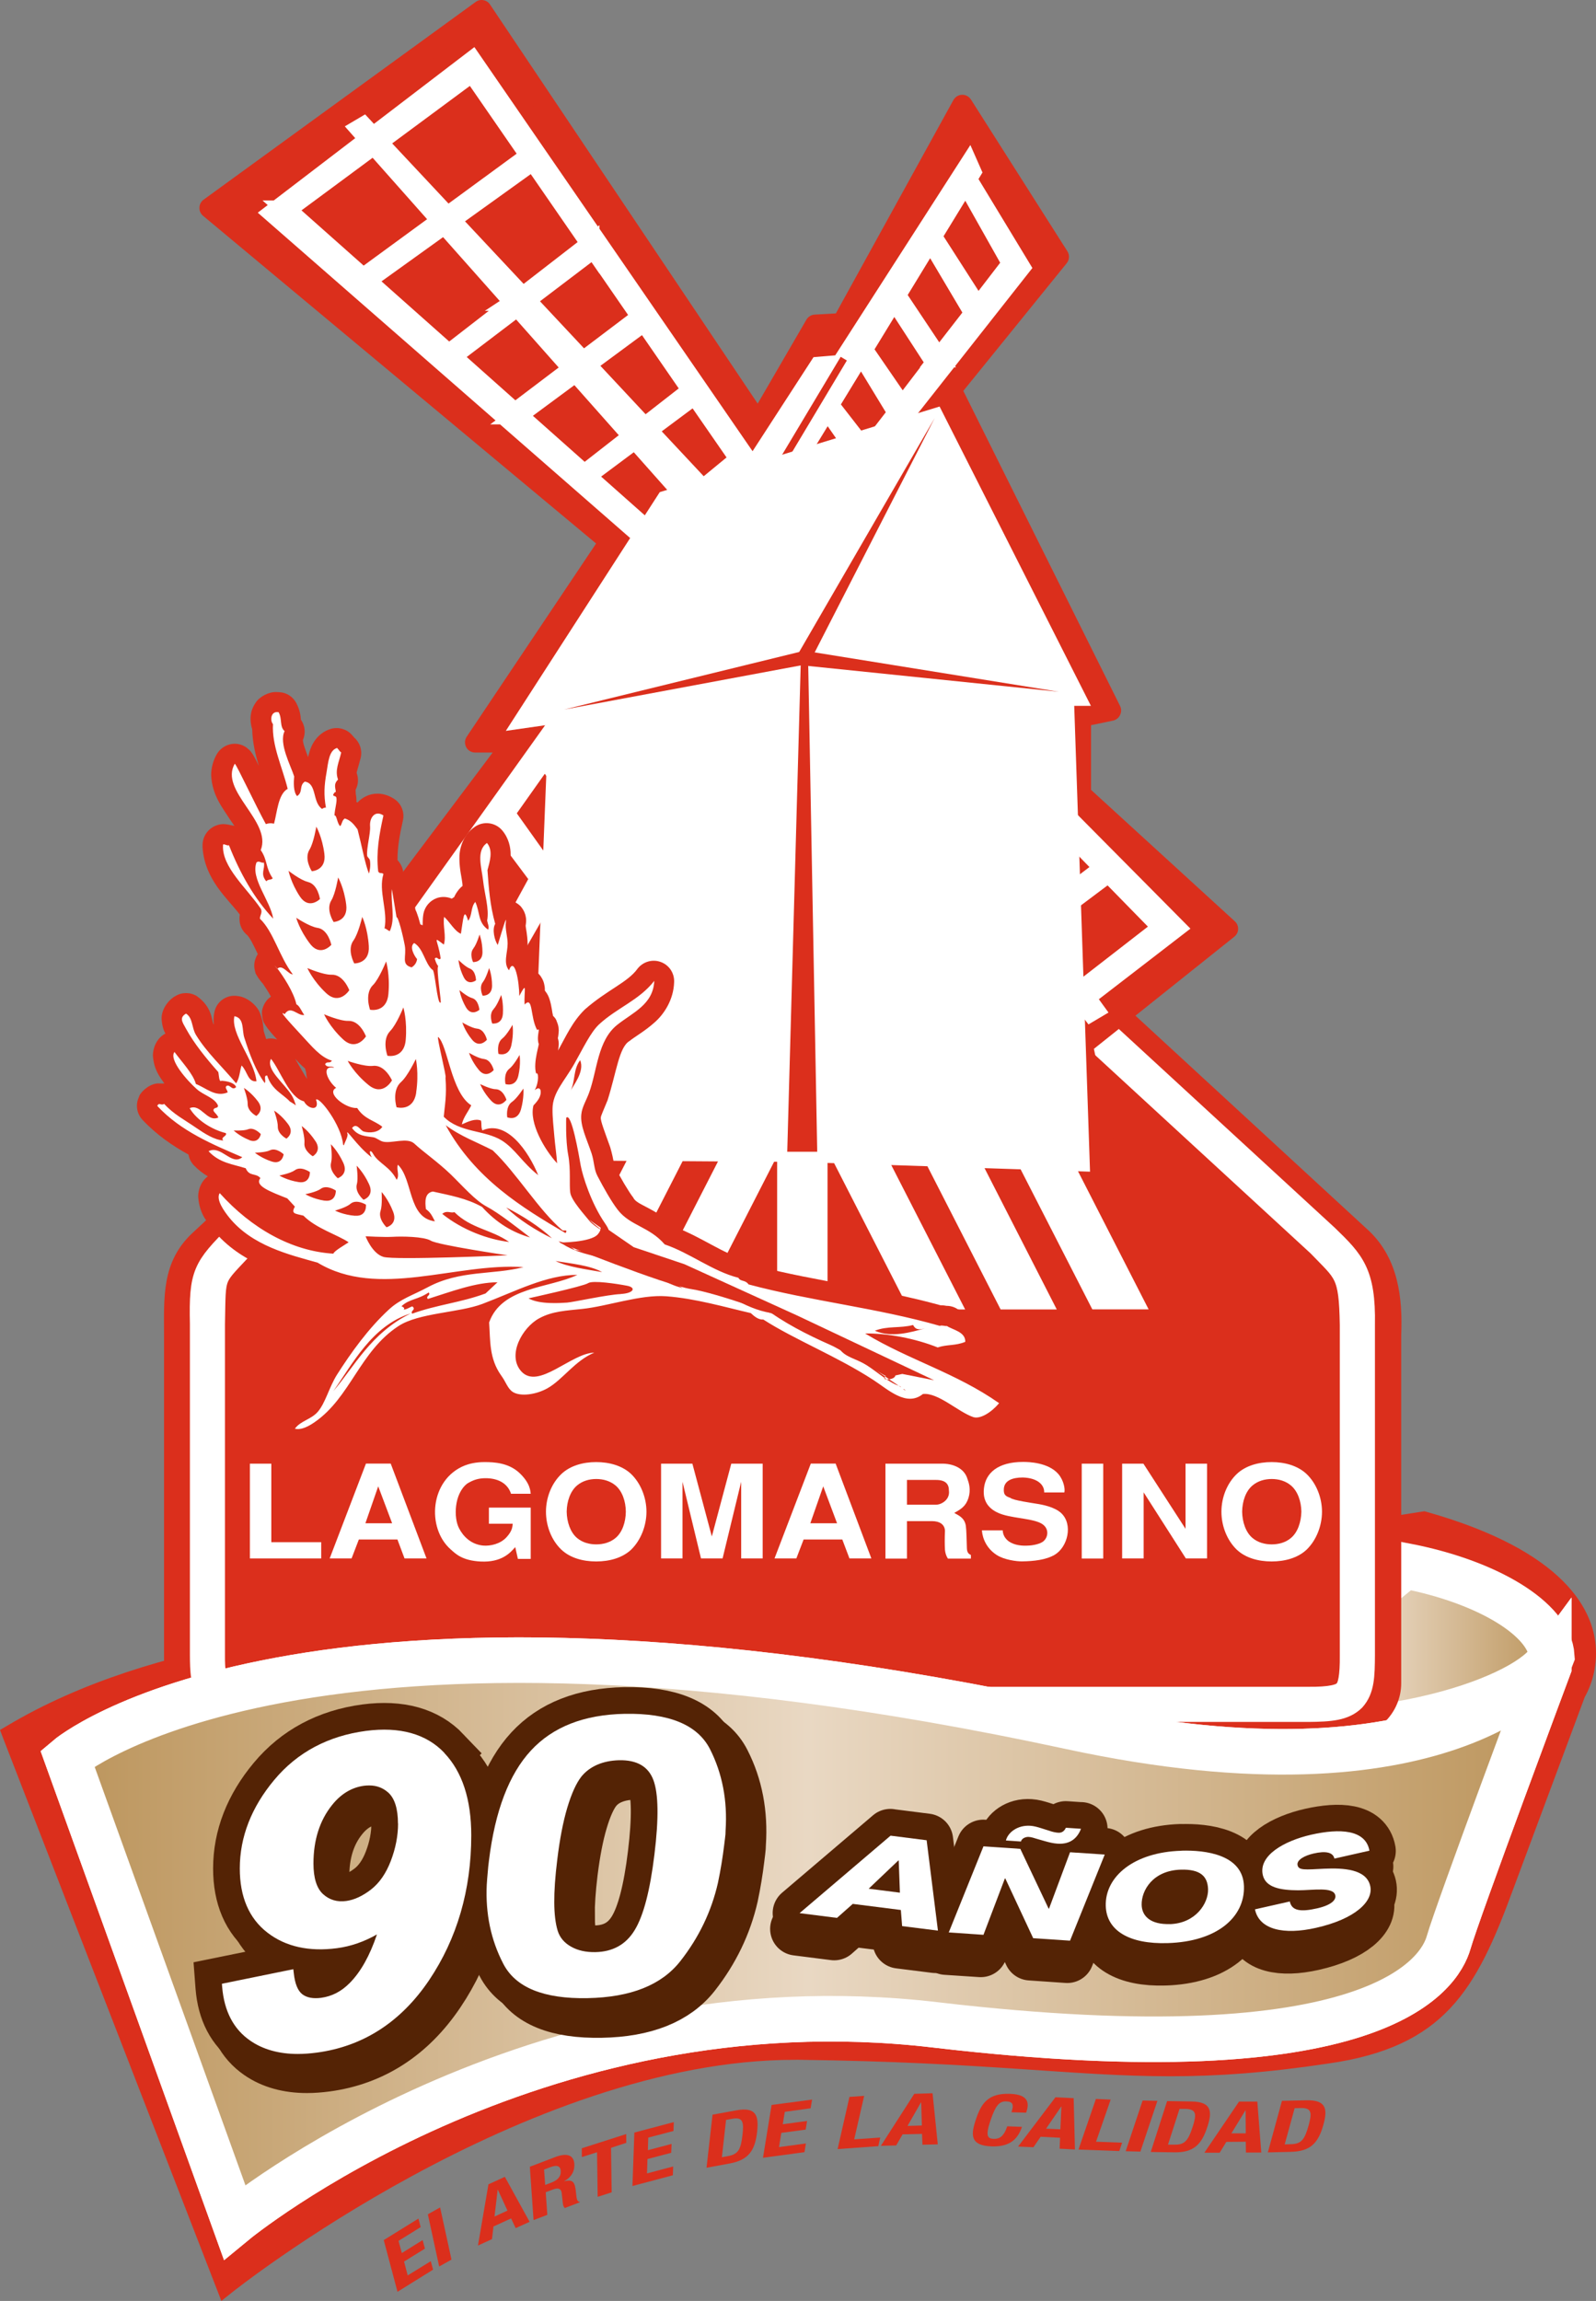 <svg width="102" height="147" viewBox="0 0 102 147" fill="none" xmlns="http://www.w3.org/2000/svg">
<rect x="0" y="0" width="102" height="147" fill="#808080" stroke="none"/>
<g clip-path="url(#clip0_204_83)">
<path d="M24.525 143.111L25.404 146.414L27.678 145L27.531 144.459L26.056 145.368L25.823 144.484L27.157 143.656L27.011 143.111L25.682 143.939L25.47 143.161L26.884 142.282L26.743 141.737L24.525 143.111Z" fill="#DB2F1C"/>
<path d="M27.344 141.464L28.127 141.024L28.855 144.358L28.067 144.798L27.344 141.464Z" fill="#DB2F1C"/>
<path d="M31.204 139.554L32.265 139.07L33.847 141.944L32.957 142.348L32.664 141.727L31.538 142.242L31.442 143.05L30.547 143.459L31.214 139.565L31.204 139.554ZM31.598 141.61L32.432 141.226L31.816 139.893H31.805L31.603 141.61H31.598Z" fill="#DB2F1C"/>
<path d="M33.857 138.428L35.484 137.807C36.206 137.534 36.661 137.655 36.706 138.241C36.737 138.696 36.53 139.09 36.04 139.358C36.646 139.201 36.752 139.418 36.818 140.135C36.848 140.489 36.888 140.666 37.055 140.671V140.696L36.105 141.06C36.009 140.999 35.984 140.878 35.969 140.747L35.898 140.105C35.868 139.842 35.701 139.741 35.342 139.878L34.877 140.055L34.979 141.499L34.099 141.833L33.862 138.423L33.857 138.428ZM34.847 139.585L35.216 139.448C35.635 139.287 35.863 139.054 35.837 138.686C35.812 138.373 35.59 138.297 35.191 138.448L34.771 138.605L34.842 139.59L34.847 139.585Z" fill="#DB2F1C"/>
<path d="M40.021 136.337L40.026 136.898L39.051 137.216L39.092 140.06L38.197 140.348L38.157 137.499L37.187 137.807L37.182 137.246L40.021 136.337Z" fill="#DB2F1C"/>
<path d="M43.062 135.574L43.042 136.14L41.43 136.564L41.405 137.367L42.921 136.968L42.896 137.534L41.38 137.933L41.35 138.852L43.022 138.408L43.002 138.969L40.42 139.656L40.541 136.241L43.062 135.574Z" fill="#DB2F1C"/>
<path d="M45.538 135.099L47.059 134.822C48.347 134.584 48.499 135.19 48.388 136.19C48.252 137.393 47.842 137.999 46.614 138.221L45.154 138.489L45.538 135.099ZM46.135 137.817L46.544 137.741C47.185 137.625 47.352 137.302 47.453 136.382C47.539 135.61 47.504 135.231 46.801 135.362L46.402 135.433L46.135 137.817Z" fill="#DB2F1C"/>
<path d="M51.899 134.135L51.808 134.69L50.156 134.918L50.025 135.711L51.581 135.498L51.49 136.054L49.934 136.261L49.787 137.17L51.505 136.938L51.414 137.494L48.762 137.852L49.312 134.478L51.899 134.135Z" fill="#DB2F1C"/>
<path d="M53.531 137.297L54.289 133.963L55.229 133.897L54.592 136.675L56.255 136.559L56.133 137.11L53.531 137.297Z" fill="#DB2F1C"/>
<path d="M58.437 133.766L59.599 133.73L59.933 136.994L58.953 137.019L58.927 136.327L57.684 136.357L57.275 137.064L56.295 137.09L58.432 133.766H58.437ZM58.003 135.817L58.917 135.791L58.872 134.321H58.856L58.003 135.812V135.817Z" fill="#DB2F1C"/>
<path d="M65.582 134.968C65.743 134.498 65.875 133.806 64.536 133.766C63.121 133.72 62.707 134.407 62.373 135.392C62.04 136.377 61.979 137.079 63.389 137.125C64.627 137.165 65.076 136.569 65.314 135.877L64.374 135.842C64.137 136.539 63.844 136.65 63.51 136.645C63.101 136.63 62.97 136.448 63.303 135.468C63.611 134.559 63.839 134.231 64.308 134.251C64.738 134.261 64.804 134.468 64.642 134.943L65.582 134.973V134.968Z" fill="#DB2F1C"/>
<path d="M67.456 133.988L68.618 134.044L68.699 137.322L67.719 137.271L67.749 136.574L66.506 136.509L66.047 137.18L65.066 137.135L67.456 133.983V133.988ZM66.86 135.993L67.769 136.034L67.835 134.574H67.825L66.855 135.993H66.86Z" fill="#DB2F1C"/>
<path d="M68.926 137.327L70.038 134.094L70.983 134.135L70.048 136.827L71.715 136.887L71.533 137.423L68.926 137.327Z" fill="#DB2F1C"/>
<path d="M71.943 137.433L73.024 134.195L73.969 134.215L72.883 137.458L71.943 137.433Z" fill="#DB2F1C"/>
<path d="M74.595 134.231L76.136 134.256C77.445 134.271 77.48 134.902 77.167 135.862C76.798 137.014 76.278 137.529 75.03 137.504L73.544 137.483L74.59 134.231H74.595ZM74.646 137.014H75.065C75.717 137.029 75.944 136.746 76.227 135.862C76.46 135.125 76.5 134.746 75.778 134.731H75.383L74.646 137.014Z" fill="#DB2F1C"/>
<path d="M79.188 134.261H80.355L80.608 137.519H79.627L79.617 136.827L78.374 136.837L77.95 137.529H76.97L79.188 134.261ZM78.698 136.291H79.617L79.607 134.822H79.597L78.698 136.291Z" fill="#DB2F1C"/>
<path d="M81.936 134.215L83.477 134.18C84.786 134.145 84.847 134.771 84.579 135.736C84.255 136.908 83.76 137.438 82.512 137.473L81.027 137.509L81.931 134.21L81.936 134.215ZM82.103 136.999L82.522 136.983C83.174 136.968 83.386 136.675 83.634 135.781C83.841 135.034 83.861 134.655 83.139 134.675L82.74 134.685L82.103 137.004V136.999Z" fill="#DB2F1C"/>
<path d="M0.814 110.803L14.445 145.934C14.445 145.934 33.524 130.725 51.177 130.942C68.835 131.165 72.574 133.038 84.796 131.185C91.991 130.094 93.653 126.937 96.079 120.506L100.692 108.136C100.692 108.136 105.113 101.261 90.981 97.215L42.921 104.737C42.921 104.737 16.466 101.463 0.809 110.803" fill="#DB2F1C"/>
<path d="M0.197 111.041L0 110.52L0.475 110.242C9.878 104.641 22.893 103.529 32.053 103.524C37.949 103.524 42.239 103.999 42.916 104.075L91.026 96.549L91.162 96.584C99.964 99.064 102.015 102.888 102 105.626C102 107.096 101.444 108.136 101.283 108.414L96.69 120.739C94.335 127.159 92.299 130.776 84.892 131.831C80.896 132.432 77.783 132.645 74.802 132.645C68.598 132.645 63.06 131.745 51.147 131.594C51.04 131.589 50.929 131.589 50.798 131.594C42.209 131.589 33.195 135.291 26.349 139.009C19.503 142.727 14.854 146.434 14.849 146.439L14.147 146.995L0.197 111.041ZM14.733 144.889C18.3 142.201 34.908 130.316 50.798 130.291C50.919 130.291 51.056 130.291 51.182 130.291C63.141 130.437 68.749 131.341 74.807 131.341C77.728 131.341 80.754 131.134 84.695 130.543C91.673 129.422 92.971 126.725 95.472 120.284L100.105 107.843L100.146 107.783C100.146 107.783 100.267 107.596 100.408 107.212C100.555 106.828 100.696 106.277 100.696 105.631C100.681 103.635 99.398 100.367 90.94 97.887L42.931 105.393H42.84C42.84 105.393 38.394 104.828 32.053 104.828C23.166 104.828 10.595 105.934 1.622 111.086L14.738 144.889H14.733Z" fill="#DB2F1C"/>
<path d="M76.939 110.505L89.788 100.034C95.078 101.044 99.029 103.449 99.175 105.807C98.372 108 89.601 111.798 76.939 110.505Z" fill="url(#paint0_linear_204_83)" stroke="white" stroke-width="2.91"/>
<path d="M52.233 46.158C50.884 44.794 48.61 44.819 47.286 46.208L12.303 78.768C10.307 80.627 10.484 82.925 10.484 85.32V107.53C10.484 109.439 12.055 111.01 13.97 111.01H86.064C87.979 111.01 89.551 109.439 89.551 107.53V85.294C89.647 82.941 89.374 80.46 87.53 78.672L52.233 46.158Z" fill="#DB2F1C"/>
<path d="M86.069 110.01H13.975C12.601 110.01 11.484 108.894 11.484 107.525V84.759C11.469 82.602 11.459 80.905 12.98 79.486L47.968 46.926C48.459 46.416 49.11 46.143 49.787 46.143C50.464 46.143 51.071 46.4 51.525 46.855L86.847 79.4C88.131 80.642 88.666 82.451 88.555 85.249V107.525C88.555 108.894 87.439 110.01 86.064 110.01H86.069Z" fill="#DB2F1C"/>
<path d="M51.94 49.269C50.389 47.709 49.302 47.471 47.544 49.31L15.43 79.162C13.283 81.415 13.258 81.269 13.258 84.587V105.742C13.258 107.737 13.465 108.889 16.401 108.889H83.604C86.454 108.889 86.752 108.414 86.752 105.742V84.638C86.752 81.289 86.211 80.951 84.534 79.253L51.94 49.269Z" fill="#DB2F1C"/>
<path d="M16.4 109.399C14.88 109.399 13.899 109.106 13.323 108.373C12.768 107.641 12.752 106.742 12.747 105.737V84.582C12.677 81.324 12.929 80.945 15.087 78.784L47.175 48.956C48.064 48.022 48.868 47.502 49.762 47.496C50.712 47.502 51.48 48.082 52.309 48.906L84.897 78.89C86.564 80.506 87.322 81.269 87.262 84.633V105.737C87.252 107.075 87.237 107.974 86.62 108.666C85.963 109.318 85.044 109.384 83.609 109.399H16.4ZM47.893 49.684L15.804 79.516C13.642 81.865 13.839 81.198 13.768 84.582V105.737C13.758 106.717 13.844 107.399 14.132 107.742C14.389 108.086 14.981 108.373 16.4 108.373H83.604C85.013 108.389 85.67 108.217 85.872 107.959C86.115 107.742 86.251 107.075 86.236 105.742V84.638C86.18 81.319 85.867 81.395 84.18 79.632L51.591 49.653L51.94 49.274L51.576 49.638C50.808 48.855 50.227 48.517 49.762 48.527H49.742C49.302 48.527 48.726 48.815 47.893 49.689" fill="white"/>
<path d="M47.893 49.684L15.804 79.516C13.642 81.865 13.839 81.198 13.768 84.582V105.737C13.758 106.717 13.844 107.399 14.132 107.742C14.389 108.086 14.981 108.373 16.4 108.373H83.604C85.013 108.389 85.67 108.217 85.872 107.959C86.115 107.742 86.251 107.075 86.236 105.742V84.638C86.18 81.319 85.867 81.395 84.18 79.632L51.591 49.653L51.94 49.274L51.576 49.638C50.808 48.855 50.227 48.517 49.762 48.527H49.742C49.302 48.527 48.726 48.815 47.893 49.689M16.4 109.399C14.88 109.399 13.899 109.106 13.323 108.373C12.768 107.641 12.752 106.742 12.747 105.737V84.582C12.677 81.324 12.929 80.945 15.087 78.784L47.175 48.956C48.064 48.022 48.868 47.502 49.762 47.496C50.712 47.502 51.48 48.082 52.309 48.906L84.897 78.89C86.564 80.506 87.322 81.269 87.262 84.633V105.737C87.252 107.075 87.237 107.974 86.62 108.666C85.963 109.318 85.044 109.384 83.609 109.399H16.4Z" stroke="white" stroke-width="1.22"/>
<path d="M98.978 106.499C98.978 106.499 92.38 115.481 68.441 110.318C19.129 99.68 4.31 112.329 4.31 112.329L14.991 141.959C14.991 141.959 33.948 126.325 59.776 129.361C88.035 132.68 92.011 126.108 92.587 124.093C93.158 122.082 98.978 106.505 98.978 106.505V106.499Z" stroke="white" stroke-width="2.91"/>
<path d="M17.34 93.508V98.524H20.529V99.564H15.971V93.508H17.34Z" fill="white"/>
<path d="M27.254 99.564H25.854L25.399 98.352H22.934L22.469 99.564H21.069L23.388 93.503H24.97L27.259 99.564H27.254ZM23.358 97.316H25.061L24.172 94.957L23.353 97.316H23.358Z" fill="white"/>
<path d="M31.25 96.316H33.918V99.594H33.099L32.928 98.837C32.614 99.206 32.059 99.822 30.735 99.761C29.532 99.706 29.108 99.256 28.8 98.983C27.254 97.619 27.466 94.518 29.704 93.624C29.982 93.518 30.396 93.407 30.972 93.407C31.604 93.407 32.483 93.462 33.16 94.068C33.918 94.76 33.893 95.301 33.918 95.432H32.66C32.427 94.71 31.75 94.437 31.038 94.437C30.578 94.437 30.25 94.543 29.866 94.776C29.022 95.417 28.977 96.968 29.345 97.65C29.608 98.155 30.098 98.665 30.876 98.741C31.336 98.781 31.993 98.64 32.387 98.19C32.751 97.791 32.751 97.513 32.766 97.347H31.245V96.316H31.25Z" fill="white"/>
<path d="M40.33 99.008C39.769 99.529 38.955 99.756 38.101 99.756C37.248 99.756 36.439 99.529 35.883 99.008C35.252 98.412 34.893 97.498 34.893 96.579C34.893 95.66 35.257 94.755 35.883 94.164C36.439 93.639 37.253 93.407 38.101 93.407C38.95 93.407 39.769 93.639 40.33 94.164C40.946 94.755 41.315 95.67 41.315 96.579C41.315 97.488 40.946 98.412 40.33 99.008ZM39.334 98.261C39.774 97.897 39.991 97.236 39.996 96.574C39.991 95.922 39.774 95.266 39.334 94.897C38.986 94.609 38.546 94.488 38.106 94.488C37.667 94.488 37.227 94.609 36.884 94.897C36.444 95.266 36.227 95.922 36.217 96.574C36.227 97.231 36.449 97.897 36.884 98.261C37.227 98.549 37.672 98.665 38.106 98.665C38.541 98.665 38.986 98.549 39.334 98.261Z" fill="white"/>
<path d="M44.801 99.564L43.619 94.665V99.564H42.249V93.508H44.25L45.493 98.16L46.736 93.508H48.742V99.564H47.368V94.665L46.18 99.564H44.801Z" fill="white"/>
<path d="M55.684 99.564H54.289L53.83 98.352H51.359L50.894 99.564H49.499L51.819 93.503H53.405L55.689 99.564H55.684ZM51.788 97.316H53.496L52.612 94.957L51.788 97.316Z" fill="white"/>
<path d="M56.588 93.508H60.287C60.959 93.528 61.631 93.816 61.828 94.478C61.924 94.74 62.06 95.165 61.894 95.7C61.727 96.22 61.434 96.407 60.984 96.655C61.217 96.796 61.651 96.943 61.727 97.488C61.767 97.741 61.782 98.544 61.792 98.852C61.792 99.19 61.899 99.266 62.05 99.347V99.574H60.58C60.464 99.397 60.413 99.211 60.393 99.019C60.373 98.71 60.373 98.231 60.393 97.791C60.373 97.387 60.044 97.18 59.574 97.18H57.963V99.574H56.588V93.513V93.508ZM57.958 96.129H59.832C60.15 96.129 60.726 95.821 60.645 95.225C60.645 94.801 60.423 94.548 59.817 94.548H57.963V96.134L57.958 96.129Z" fill="white"/>
<path d="M66.734 95.352C66.754 94.862 66.304 94.417 65.365 94.392C64.693 94.392 64.203 94.589 64.157 95.094C64.122 95.508 64.273 95.589 64.576 95.695C64.733 95.852 65.996 96.023 66.249 96.069C66.613 96.124 67.401 96.271 67.825 96.67C68.593 97.397 68.234 98.842 67.401 99.332C66.835 99.66 66.057 99.741 65.319 99.751C64.975 99.756 64.172 99.655 63.682 99.332C63.086 98.938 62.798 98.342 62.752 97.771H64.086C64.086 97.922 64.142 98.175 64.369 98.387C64.667 98.67 65.168 98.766 65.617 98.746C66.072 98.741 66.511 98.615 66.683 98.468C66.976 98.221 67.042 97.741 66.709 97.443C66.274 97.028 64.95 97.028 64.086 96.761C63.369 96.538 62.768 96.059 62.884 95.079C62.99 94.119 63.758 93.397 65.39 93.397C65.743 93.397 66.992 93.427 67.638 94.169C67.992 94.584 68.078 95.144 68.022 95.346H66.734V95.352Z" fill="white"/>
<path d="M70.508 93.508H69.134V99.569H70.508V93.508Z" fill="white"/>
<path d="M73.075 93.508L75.767 97.67V93.508H77.142V99.564H75.788L73.09 95.341V99.564H71.715V93.508H73.075Z" fill="white"/>
<path d="M83.498 99.008C82.942 99.529 82.124 99.756 81.27 99.756C80.416 99.756 79.603 99.529 79.047 99.008C78.425 98.412 78.061 97.498 78.061 96.579C78.061 95.66 78.425 94.755 79.047 94.164C79.603 93.639 80.421 93.407 81.27 93.407C82.119 93.407 82.937 93.639 83.498 94.164C84.12 94.755 84.488 95.67 84.488 96.579C84.488 97.488 84.12 98.412 83.498 99.008ZM82.498 98.261C82.942 97.897 83.154 97.236 83.17 96.574C83.159 95.922 82.942 95.266 82.498 94.897C82.154 94.609 81.715 94.488 81.275 94.488C80.835 94.488 80.396 94.609 80.052 94.897C79.608 95.266 79.395 95.922 79.385 96.574C79.395 97.231 79.613 97.897 80.052 98.261C80.396 98.549 80.84 98.665 81.275 98.665C81.709 98.665 82.159 98.549 82.498 98.261Z" fill="white"/>
<path d="M78.471 59.346L69.073 50.764V45.814L70.993 45.41L60.787 24.897L67.663 16.416L61.499 6.718L53.814 20.664L52.102 20.76L48.464 27.024L30.775 0.657L13.399 13.28L38.965 34.601L30.371 47.431H32.796L20.877 63.286L31.791 74.808L25.02 85.411H75.237L70.69 73.899L69.189 66.762L78.471 59.346Z" fill="#DB2F1C"/>
<path d="M25.015 86.067C24.777 86.067 24.555 85.936 24.439 85.724C24.323 85.517 24.333 85.259 24.459 85.057L30.956 74.884L20.397 63.736C20.174 63.504 20.159 63.15 20.351 62.892L31.487 48.077H30.37C30.128 48.077 29.906 47.946 29.794 47.734C29.683 47.517 29.693 47.264 29.83 47.062L38.096 34.722L12.975 13.785C12.823 13.659 12.732 13.461 12.747 13.264C12.747 13.062 12.853 12.87 13.015 12.754L30.396 0.126C30.537 0.02 30.719 -0.02 30.891 0.01C31.068 0.04 31.224 0.141 31.32 0.293L48.423 25.786L51.535 20.427C51.647 20.235 51.843 20.114 52.061 20.099L53.42 20.023L60.928 6.4C61.039 6.198 61.246 6.061 61.479 6.056C61.711 6.046 61.928 6.163 62.055 6.36L68.219 16.058C68.365 16.29 68.35 16.598 68.173 16.816L61.565 24.973L71.584 45.102C71.675 45.284 71.675 45.496 71.584 45.678C71.493 45.865 71.331 45.996 71.134 46.037L69.729 46.33V50.462L78.915 58.857C79.056 58.983 79.137 59.17 79.127 59.362C79.127 59.554 79.026 59.725 78.879 59.847L69.911 67.009L71.321 73.692L75.848 85.163C75.924 85.36 75.904 85.588 75.782 85.769C75.661 85.946 75.454 86.057 75.242 86.057H25.015V86.067ZM14.465 13.32L39.384 34.096C39.642 34.313 39.692 34.682 39.505 34.965L31.598 46.774H32.801C33.048 46.774 33.276 46.91 33.382 47.138C33.493 47.36 33.468 47.623 33.321 47.82L21.731 63.236L32.26 74.354C32.467 74.566 32.502 74.899 32.341 75.152L26.207 84.754H74.272L70.078 74.132L70.048 74.025L68.547 66.883C68.497 66.646 68.588 66.398 68.775 66.236L77.46 59.301L68.633 51.234C68.502 51.108 68.421 50.936 68.421 50.749V45.799C68.421 45.491 68.638 45.223 68.936 45.158L70.028 44.931L60.2 25.18C60.084 24.953 60.114 24.68 60.276 24.478L66.855 16.361L61.529 7.991L54.385 20.962C54.274 21.154 54.072 21.286 53.849 21.301L52.48 21.382L49.019 27.337C48.908 27.534 48.701 27.655 48.479 27.666C48.251 27.671 48.039 27.559 47.913 27.372L30.613 1.581L14.465 13.32Z" fill="#DB2F1C"/>
<path d="M61.848 11.431L62.126 10.976L61.919 10.507L53.718 23.266L52.329 23.382L48.337 29.539L49.287 32.004L50.702 29.686L52.607 32.53L50.52 35.242L50.657 35.616L65.263 17.078L61.843 11.436L61.848 11.431ZM52.875 32.181L50.813 29.509L52.864 26.15L55.067 29.317L52.875 32.181ZM55.376 28.903L53.026 25.877L55.027 22.599L57.326 26.377L55.376 28.898V28.903ZM57.664 25.938L55.189 22.336L57.139 19.144L59.766 23.19L57.669 25.938H57.664ZM59.993 22.882L57.311 18.861L59.453 15.351L62.217 20.013L59.989 22.882H59.993ZM59.605 15.103L61.727 11.633L61.711 11.658L64.627 16.836L62.495 19.609L59.605 15.103Z" fill="white" stroke="white" stroke-width="1.18"/>
<path d="M53.926 22.912L49.176 30.853" stroke="#DB2F1C" stroke-width="0.46"/>
<path d="M46.372 40.768L45.078 39.313L46.781 36.338L46.245 35.737L44.563 38.733L44.406 38.561L45.917 35.843L45.513 35.899L44.194 38.313L42.602 36.515L23.878 62.726L28.036 67.928L27.688 68.555L28.036 67.934L28.102 68.014L27.718 68.696L27.935 69.227L28.41 68.403L31.992 72.889L46.362 40.768H46.372ZM34.766 65.65L32.134 61.918L35.039 56.851L37.348 59.943L34.766 65.656V65.65ZM39.904 47.022L37.565 51.194L37.454 51.037L39.788 46.855L39.91 47.022H39.904ZM40.061 46.35L42.203 42.511L42.33 42.708L40.177 46.537L40.061 46.355V46.35ZM37.282 51.689L34.993 55.765L34.897 55.629L37.171 51.542L37.282 51.689ZM34.66 56.351L31.8 61.443L31.724 61.332L34.569 56.225L34.665 56.356L34.66 56.351ZM37.585 59.417L35.357 56.281L37.681 52.219L39.657 54.841L37.585 59.417ZM39.834 54.452L37.949 51.755L40.319 47.623L41.905 49.886L39.839 54.452H39.834ZM42.047 49.562L40.571 47.183L42.754 43.375L43.977 45.299L42.042 49.567L42.047 49.562ZM46.033 40.753L44.123 44.976L42.976 42.976L44.937 39.561L46.033 40.753ZM44.416 38.99L42.577 42.268L42.456 42.056L44.26 38.824L44.416 38.99ZM42.749 37.177L44.047 38.586L42.304 41.794L41.046 39.586L42.749 37.177ZM40.672 40.112L42.042 42.263L39.925 46.138L38.283 43.481L40.667 40.112H40.672ZM37.853 44.092L39.647 46.653L37.343 50.876L35.211 47.825L37.858 44.092H37.853ZM34.801 48.401L37.06 51.396L34.812 55.518L32.28 51.962L34.801 48.401ZM31.841 52.578L34.483 56.109L31.674 61.261L28.688 57.023L31.836 52.578H31.841ZM24.701 62.655L28.203 57.71L31.381 61.801L28.38 67.312L24.706 62.655H24.701ZM28.38 67.327L31.421 61.862L31.507 61.968L28.445 67.413L28.38 67.332V67.327ZM28.759 67.807L31.851 62.408L34.62 65.969L31.957 71.853L28.759 67.802V67.807Z" fill="white" stroke="white" stroke-width="1.22"/>
<path d="M75.161 59.266L52.576 36.49L50.631 37.889L49.065 35.737L48.09 36.141L49.848 38.455L49.706 38.561L47.973 36.298L47.721 36.591L49.423 38.758L47.064 40.46L63.909 67.934L69.138 63.903L69.725 64.645L69.148 63.903H69.153L69.719 64.645L69.957 64.504L69.386 63.716L75.161 59.266ZM74.277 59.261L69.088 63.286L66.168 59.266L70.846 55.755L74.277 59.261ZM70.553 55.457L65.935 58.953L62.762 54.588L66.688 51.512L70.548 55.462L70.553 55.457ZM56.179 46.794L59.064 50.598L58.988 50.653L56.078 46.86L56.174 46.794H56.179ZM55.85 46.562L52.996 42.834L53.107 42.748L55.951 46.496L55.85 46.562ZM59.306 50.916L62.095 54.593L62.045 54.634L59.23 50.967L59.306 50.916ZM62.343 54.917L65.602 59.21L65.576 59.235L62.297 54.957L62.343 54.917ZM66.365 51.184L62.525 54.255L59.837 50.547L63.363 48.113L66.365 51.184ZM63.055 47.8L59.599 50.229L56.805 46.39L59.766 44.441L63.055 47.8ZM59.412 44.072L56.573 46.057L53.799 42.233L56.012 40.596L59.412 44.072ZM52.48 36.99L55.684 40.263L53.562 41.92L50.833 38.162L52.48 36.99ZM50.045 38.718L52.884 42.45L52.768 42.536L49.914 38.813L50.05 38.718H50.045ZM47.473 40.551L49.631 39.02L52.536 42.723L50.045 44.673L47.473 40.551ZM50.191 44.905L52.758 43.001L55.658 46.703L52.637 48.815L50.197 44.905H50.191ZM52.773 49.032L55.881 46.991L58.836 50.765L55.37 53.194L52.773 49.032ZM55.557 53.497L59.079 51.073L61.938 54.72L58.19 57.72L55.557 53.497ZM58.382 58.028L62.191 55.038L65.516 59.281L61.206 62.544L58.387 58.028H58.382ZM64.091 67.161L61.398 62.852L65.753 59.579L68.82 63.489L64.091 67.156V67.161ZM68.835 63.483L65.809 59.538L65.834 59.518L68.835 63.473V63.483Z" fill="white" stroke="white" stroke-width="1.22"/>
<path d="M30.184 3.854L23.832 8.708L23.226 8.057L22.953 8.218L23.565 8.91L17.406 13.618L46.028 38.617L50.616 33.525L30.184 3.854ZM47.226 29.337L44.922 31.232L41.41 27.479L44.401 25.251L47.226 29.332V29.337ZM33.261 19.462L36.838 23.367L36.732 23.438L33.18 19.518L33.255 19.457L33.261 19.462ZM32.957 19.27L28.466 14.315L28.506 14.285L33.028 19.22L32.952 19.27H32.957ZM37.06 23.614L40.738 27.625L40.612 27.721L36.959 23.69L37.065 23.619L37.06 23.614ZM40.935 27.832L44.427 31.646L44.275 31.767L40.804 27.928L40.935 27.832ZM44.179 24.938L41.198 27.261L37.489 23.291L41.168 20.574L44.179 24.938ZM40.945 20.255L37.257 23.044L33.634 19.174L37.944 15.901L40.95 20.255H40.945ZM37.722 15.588L33.402 18.932L28.829 14.053L34.064 10.294L37.722 15.593V15.588ZM30.168 4.652L33.831 9.956L28.592 13.79L24.181 9.082L30.168 4.652ZM23.918 9.269L28.269 14.022L28.228 14.047L23.908 9.274H23.918V9.269ZM18.335 13.396L23.898 9.284L28.168 14.098L23.206 17.725L18.33 13.396H18.335ZM23.439 17.927L28.405 14.361L32.846 19.361L28.683 22.584L23.439 17.927ZM28.9 22.771L33.063 19.609L36.57 23.564L32.907 26.337L28.9 22.771ZM33.119 26.524L36.792 23.811L40.405 27.883L37.343 30.272L33.124 26.524H33.119ZM37.484 30.408L40.587 28.095L44.027 31.969L41.547 34.01L37.484 30.408ZM46.079 38.036L41.698 34.146L44.214 32.176L47.296 35.651L47.761 35.621L44.467 31.979L44.624 31.858L48.009 35.56L48.342 34.894L45.129 31.464L47.438 29.656L50.121 33.53L46.079 38.036Z" fill="white"/>
<path d="M22.953 8.218L23.226 8.057L23.832 8.708L30.184 3.854L50.616 33.525L46.028 38.617L17.406 13.618L23.565 8.91L22.953 8.218ZM22.953 8.218L23.575 8.9M47.226 29.337L44.922 31.232L41.41 27.479L44.401 25.251L47.226 29.332V29.337ZM33.261 19.462L36.838 23.367L36.732 23.438L33.18 19.518L33.255 19.457L33.261 19.462ZM32.957 19.27L28.466 14.315L28.506 14.285L33.028 19.22L32.952 19.27H32.957ZM37.06 23.614L40.738 27.625L40.612 27.721L36.959 23.69L37.065 23.619L37.06 23.614ZM40.935 27.832L44.427 31.646L44.275 31.767L40.804 27.928L40.935 27.832ZM44.179 24.938L41.198 27.261L37.489 23.291L41.168 20.574L44.179 24.938ZM40.945 20.255L37.257 23.044L33.634 19.174L37.944 15.901L40.95 20.255H40.945ZM37.722 15.588L33.402 18.932L28.829 14.053L34.064 10.294L37.722 15.593V15.588ZM30.168 4.652L33.831 9.956L28.592 13.79L24.181 9.082L30.168 4.652ZM23.918 9.269L28.269 14.022L28.228 14.047L23.908 9.274H23.918V9.269ZM18.335 13.396L23.898 9.284L28.168 14.098L23.206 17.725L18.33 13.396H18.335ZM23.439 17.927L28.405 14.361L32.846 19.361L28.683 22.584L23.439 17.927ZM28.9 22.771L33.063 19.609L36.57 23.564L32.907 26.337L28.9 22.771ZM33.119 26.524L36.792 23.811L40.405 27.883L37.343 30.272L33.124 26.524H33.119ZM37.484 30.408L40.587 28.095L44.027 31.969L41.547 34.01L37.484 30.408ZM46.079 38.036L41.698 34.146L44.214 32.176L47.296 35.651L47.761 35.621L44.467 31.979L44.624 31.858L48.009 35.56L48.342 34.894L45.129 31.464L47.438 29.656L50.121 33.53L46.079 38.036Z" stroke="white" stroke-width="1.18"/>
<path d="M59.331 28.1L67.926 44.213L66.688 44.132L59.331 28.1Z" fill="#DB2F1C"/>
<path d="M35.185 73.546L30.33 83.042H32.553L37.414 73.546H35.185ZM70.189 83.042H72.412L67.88 74.182L69.032 74.222L68.022 44.486H68.729L59.736 26.706L42.557 31.959L33.564 45.9L35.681 45.597L34.564 73.515L41.036 73.561L36.181 83.047H38.404L43.254 73.571L46.882 73.596L42.042 83.047H44.27L49.1 73.611H50.277V83.178H52.278V73.667L53.688 73.712L58.462 83.047H60.685L55.946 73.788L59.65 73.909L64.323 83.047H66.541L61.908 73.985L65.607 74.106L70.184 83.042H70.189Z" fill="white" stroke="white" stroke-width="1.22"/>
<path d="M51.692 42.41L59.736 26.706L51.076 41.652L36.055 45.33L51.172 42.511L50.313 73.581H52.228L51.652 42.42L51.692 42.41Z" fill="#DB2F1C"/>
<path d="M64.485 38.121C64.485 38.121 63.258 39.601 64.293 41.667L64.485 41.647C64.485 41.647 63.636 40.233 64.647 38.162L64.485 38.121Z" fill="white"/>
<path d="M51.803 41.637L67.663 44.193L51.172 42.496L51.803 41.637Z" fill="#DB2F1C"/>
<path d="M18.538 92.533C18.119 92.427 17.78 92.129 17.628 91.72C17.482 91.311 17.538 90.866 17.785 90.513C18.674 89.467 19.417 89.411 19.321 89.331C19.503 89.199 19.816 88.159 20.438 87.103C21.302 85.754 22.347 84.259 23.656 82.986C22.352 82.895 21.024 82.582 19.781 81.86C18.017 81.365 15.415 80.764 13.617 78.571C13.349 78.152 12.758 77.677 12.667 76.47C12.662 76.177 12.738 75.819 12.94 75.515C13.031 75.374 13.152 75.248 13.283 75.152C12.975 74.97 12.667 74.738 12.369 74.424C12.197 74.232 12.086 74.005 12.05 73.763C11.02 73.197 9.999 72.495 9.1 71.535C8.736 71.146 8.65 70.565 8.877 70.091C8.923 69.833 9.544 69.176 10.196 69.217C10.242 69.217 10.287 69.217 10.328 69.222C10.383 69.217 10.444 69.217 10.504 69.217C10.176 68.752 9.837 68.323 9.772 67.439C9.772 67.13 9.868 66.721 10.136 66.388C10.257 66.236 10.403 66.12 10.57 66.029C10.469 65.847 10.363 65.58 10.328 65.105C10.302 64.418 10.853 63.812 11.212 63.635C11.631 63.377 12.167 63.383 12.581 63.64C13.581 64.347 13.526 65.221 13.622 65.368C13.642 65.433 13.642 65.433 13.642 65.433C13.647 65.438 13.657 65.454 13.662 65.464C13.657 65.378 13.652 65.287 13.647 65.191C13.647 65.004 13.667 64.817 13.708 64.63C13.864 63.953 14.511 63.519 15.198 63.635C15.85 63.701 16.492 64.307 16.638 64.782C16.815 65.241 16.815 65.555 16.84 65.746C16.85 65.868 16.86 65.893 16.86 65.893C16.906 66.049 16.962 66.216 17.012 66.383C17.078 66.363 17.133 66.353 17.194 66.347C17.371 66.337 17.548 66.353 17.714 66.408C17.411 66.085 17.164 65.797 16.972 65.514C16.931 65.378 16.8 65.423 16.739 64.756C16.714 64.514 16.876 63.978 17.27 63.706C17.285 63.691 17.3 63.681 17.315 63.67C17.148 63.362 16.941 63.049 16.79 62.827C16.754 62.791 16.709 62.751 16.678 62.7C16.557 62.534 16.547 62.549 16.416 62.327C16.401 62.301 16.39 62.276 16.375 62.261C16.36 62.236 16.325 62.19 16.3 62.044C16.3 62.029 16.294 62.019 16.29 62.008C16.244 61.817 16.254 61.751 16.249 61.69C16.249 61.428 16.335 61.17 16.476 60.953C16.173 60.321 15.951 59.837 15.713 59.665C15.542 59.503 15.421 59.306 15.355 59.079C15.319 58.968 15.304 58.776 15.304 58.695C15.304 58.594 15.314 58.508 15.325 58.427C14.536 57.387 13.076 56.195 12.945 54.124V54.013C12.94 53.79 13.005 53.371 13.344 53.038C13.682 52.709 14.087 52.644 14.299 52.649C14.536 52.664 14.668 52.694 14.748 52.719C14.824 52.724 14.905 52.74 14.981 52.765C14.895 52.633 14.804 52.502 14.703 52.361C14.248 51.633 13.551 50.83 13.495 49.512C13.495 49.067 13.622 48.577 13.869 48.158C14.056 47.85 14.37 47.623 14.728 47.547C15.082 47.466 15.461 47.547 15.754 47.759C16.082 48.022 16.052 48.067 16.123 48.143C16.163 48.209 16.198 48.259 16.229 48.32C16.294 48.431 16.36 48.552 16.431 48.699C16.466 48.774 16.507 48.85 16.547 48.936C16.33 48.234 16.138 47.456 16.118 46.582C16.042 46.365 16.022 46.163 16.012 45.951C16.012 45.638 16.072 45.274 16.34 44.89C16.593 44.501 17.184 44.188 17.684 44.213C17.82 44.213 17.947 44.228 18.058 44.248C18.422 44.324 18.73 44.557 18.917 44.88C19.19 45.375 19.215 45.789 19.23 45.976C19.493 46.35 19.548 46.83 19.366 47.259C19.366 47.259 19.366 47.259 19.361 47.274C19.351 47.456 19.508 47.885 19.69 48.37C19.715 48.259 19.745 48.143 19.781 48.032C19.897 47.602 20.261 46.83 21.155 46.562C21.635 46.431 22.145 46.572 22.479 46.936C22.539 47.001 22.595 47.067 22.64 47.123C22.999 47.436 23.161 47.926 23.055 48.401C22.893 49.027 22.777 49.36 22.797 49.38V49.391C22.928 49.749 22.898 50.133 22.726 50.456C22.726 50.517 22.736 50.583 22.736 50.669C22.736 50.669 22.736 50.689 22.736 50.709C22.767 50.861 22.777 50.987 22.782 51.123C22.782 51.159 22.782 51.194 22.777 51.234C22.802 51.244 22.822 51.255 22.848 51.27C23.136 50.956 23.605 50.694 24.131 50.704C24.56 50.704 24.929 50.866 25.217 51.057C25.662 51.361 25.869 51.901 25.748 52.426C25.541 53.341 25.404 54.139 25.404 54.896V54.947C25.434 54.982 25.47 55.018 25.495 55.058C25.662 55.27 25.758 55.518 25.778 55.78C26.046 55.972 26.243 56.27 26.299 56.619L26.551 58.119C26.597 58.205 26.622 58.276 26.647 58.346C26.718 58.533 26.773 58.715 26.829 58.927C26.844 58.968 26.854 59.008 26.864 59.054C26.915 59.069 26.96 59.089 27.001 59.109C27.011 59.099 27.016 59.099 27.016 59.094C27.016 59.038 27.016 58.978 27.016 58.922C27.016 58.761 27.026 58.574 27.061 58.377C27.152 57.912 27.481 57.528 27.93 57.371C28.239 57.266 28.577 57.286 28.875 57.412C28.916 57.382 28.966 57.346 29.022 57.316C29.098 57.149 29.199 56.977 29.345 56.806C29.411 56.73 29.482 56.659 29.562 56.599C29.562 56.538 29.552 56.477 29.547 56.412C29.517 56.104 29.365 55.553 29.36 54.876C29.34 54.31 29.542 53.366 30.351 52.82C30.901 52.437 31.659 52.538 32.094 53.048C32.518 53.548 32.639 54.149 32.634 54.598C32.634 55.088 32.528 55.482 32.447 55.765C32.498 56.382 32.543 56.962 32.634 57.528C32.958 57.614 33.225 57.821 33.337 57.978C33.498 58.19 33.539 58.341 33.574 58.447C33.625 58.65 33.625 58.74 33.625 58.821C33.625 58.912 33.614 58.998 33.594 59.145C33.594 59.271 33.706 59.665 33.721 60.306C33.721 60.306 33.721 60.306 33.721 60.321C33.716 60.508 33.7 60.665 33.685 60.801C33.938 61.024 33.993 61.271 34.074 61.377C34.196 61.645 34.251 61.872 34.302 62.115C34.423 62.2 34.514 62.307 34.569 62.392C34.731 62.635 34.756 62.781 34.782 62.887C34.827 63.094 34.822 63.175 34.822 63.266V63.286C35.009 63.519 35.065 63.681 35.115 63.822C35.206 64.1 35.231 64.282 35.267 64.469C35.287 64.63 35.317 64.782 35.347 64.903C35.469 65.014 35.555 65.14 35.58 65.251C35.721 65.575 35.696 65.731 35.711 65.837C35.686 66.236 35.661 66.272 35.651 66.322C35.716 66.534 35.706 66.63 35.711 66.706C35.696 66.903 35.681 67.024 35.666 67.115C36.151 66.246 36.575 65.272 37.379 64.489C38.819 63.226 40.117 62.766 40.749 61.882C41.097 61.438 41.699 61.261 42.229 61.458C42.77 61.655 43.108 62.175 43.083 62.746C43.048 63.888 42.426 64.807 41.82 65.332C41.209 65.878 40.607 66.206 40.228 66.509C39.561 66.903 39.4 68.499 38.829 70.293C38.581 70.909 38.394 71.298 38.399 71.394C38.364 71.596 38.657 72.333 39.001 73.298C39.243 74.136 39.253 74.556 39.294 74.535C39.647 75.233 40.173 76.127 40.471 76.51C40.688 77.001 41.82 77.122 43.154 78.395C44.912 79.076 46.271 80.122 47.464 80.39C47.66 80.43 47.837 80.526 47.989 80.658C48.115 80.708 48.282 80.789 48.444 80.9C52.167 81.86 56.139 82.294 60.11 83.39H60.14C60.312 83.39 60.433 83.415 60.494 83.426C60.741 83.426 60.994 83.496 61.201 83.638C61.201 83.638 61.272 83.668 61.328 83.693C61.449 83.749 61.626 83.82 61.833 83.941C62.227 84.113 62.975 84.779 62.949 85.724V85.734C62.949 86.259 62.636 86.739 62.146 86.941C62.106 86.956 62.07 86.966 62.035 86.982C62.485 87.239 62.959 87.537 63.465 87.886C63.763 88.093 63.965 88.421 64.01 88.795C64.056 89.159 63.95 89.522 63.712 89.805C63.076 90.477 62.444 91.103 61.242 91.184C61.075 91.184 60.883 91.164 60.645 91.093C60.019 90.886 59.6 90.573 59.387 90.452C59.312 90.411 59.271 90.386 59.246 90.376C58.938 90.497 58.635 90.538 58.362 90.533C56.881 90.472 55.684 89.679 54.926 89.234C54.678 89.063 54.623 89.058 54.401 88.856C52.465 87.699 50.197 86.754 48.282 85.567C47.842 85.476 47.539 85.274 47.322 85.093C45.68 84.704 43.982 84.234 42.391 84.123C42.335 84.123 42.254 84.113 42.143 84.113C40.885 84.092 39.021 84.729 37.293 84.926C36.242 85.027 35.524 85.088 35.029 85.375C34.691 85.497 34.155 86.33 34.201 86.603C34.428 86.522 34.868 86.325 35.327 86.047C36.03 85.678 36.772 85.163 37.904 85.103C38.536 85.088 39.081 85.527 39.213 86.138C39.339 86.754 39.011 87.371 38.44 87.618C37.646 87.891 36.964 88.962 35.575 89.836C34.903 90.194 34.185 90.401 33.433 90.406C33.008 90.406 32.548 90.346 32.048 90.058C31.119 89.381 31.078 88.745 30.932 88.659C29.946 87.27 29.977 85.87 29.926 84.891C28.325 85.244 26.657 85.396 26.127 85.82C24.146 86.982 23.59 89.871 20.796 91.947C20.463 92.144 19.948 92.573 18.988 92.609C18.851 92.609 18.679 92.599 18.482 92.548M54.077 84.769C54.077 84.769 54.087 84.729 54.097 84.709C54.042 84.694 53.976 84.688 53.921 84.673C53.976 84.704 54.027 84.734 54.082 84.764M27.173 71.944V71.868C27.132 71.772 27.102 71.671 27.082 71.565C27.046 71.591 27.011 71.621 26.976 71.651C26.93 71.682 26.875 71.717 26.824 71.752C26.945 71.798 27.061 71.863 27.178 71.944M23.338 69.595L23.499 69.398L23.338 69.59V69.595ZM19.624 68.924C19.594 68.792 19.574 68.646 19.558 68.484C19.533 68.413 19.513 68.338 19.498 68.267C19.26 68.06 19.053 67.848 18.861 67.641C19.174 68.171 19.442 68.661 19.619 68.924M27.233 65.186C27.264 65.165 27.299 65.145 27.334 65.12C27.289 65.095 27.253 65.064 27.223 65.034C27.223 65.08 27.233 65.135 27.233 65.186ZM26.587 63.332C26.571 63.256 26.561 63.17 26.551 63.094C26.425 63.12 26.299 63.125 26.172 63.12C26.319 63.16 26.46 63.241 26.581 63.337M18.139 54.361C18.22 54.341 18.3 54.331 18.381 54.331C18.427 54.088 18.513 53.831 18.669 53.588C18.669 53.578 18.684 53.553 18.72 53.457C18.755 53.351 18.791 53.209 18.821 53.083C18.892 52.82 18.922 52.608 18.922 52.608C18.942 52.452 18.998 52.31 19.063 52.184C19.023 52.184 18.983 52.184 18.942 52.184C18.897 52.426 18.841 52.704 18.765 52.997C18.669 53.336 18.442 53.623 18.134 53.795C18.113 53.805 18.088 53.816 18.068 53.826C18.068 53.937 18.058 54.048 18.043 54.159C18.078 54.23 18.108 54.3 18.134 54.366" fill="#DB2F1C"/>
<path d="M55.315 85.189C56.739 85.178 58.483 85.507 59.928 86.083C60.534 85.88 61.069 85.987 61.691 85.724C61.706 85.077 60.893 84.966 60.519 84.714C60.362 84.729 60.221 84.648 60.059 84.704C56.042 83.552 51.869 83.133 47.842 82.057C47.61 81.739 47.332 81.9 47.19 81.632C45.553 81.223 44.088 80.041 42.481 79.501C41.501 78.359 40.263 78.314 39.475 77.283C39.071 76.763 38.561 75.854 38.182 75.126C37.954 74.692 37.985 74.232 37.808 73.687C37.489 72.742 37.075 71.924 37.151 71.197C37.191 70.737 37.474 70.293 37.646 69.818C38.172 68.393 38.182 66.464 39.465 65.459C40.44 64.686 41.749 64.171 41.814 62.665C40.849 63.903 39.445 64.378 38.298 65.433C37.747 65.938 37.252 66.999 36.701 67.969C36.07 69.08 35.322 69.797 35.312 70.833C35.302 71.409 35.383 72.02 35.428 72.591C35.474 73.156 35.565 73.732 35.605 74.318C34.812 73.47 33.796 71.737 34.094 70.621C34.377 70.323 34.615 70.02 34.544 69.641C34.463 69.454 34.316 69.54 34.175 69.641C34.458 69.151 34.423 68.434 34.266 68.59C34.044 67.858 34.524 66.61 34.418 66.666C34.276 66.115 34.579 65.62 34.332 65.807C33.872 64.994 34.084 63.6 33.528 64.175C33.473 63.271 33.736 62.615 33.185 63.63C33.195 62.721 32.882 61.049 32.528 61.988C32.149 61.519 32.442 60.877 32.442 60.281C32.442 59.826 32.27 59.357 32.331 58.902C32.397 58.392 32.099 59.427 31.811 60.372C31.608 60.074 31.437 59.382 31.649 59.023C31.315 57.846 31.235 56.725 31.154 55.593C31.29 55.078 31.538 54.346 31.123 53.856C30.411 54.346 30.78 55.427 30.871 56.235C30.967 57.129 31.275 58.048 31.133 58.811C31.164 59.008 31.285 59.225 31.194 59.392C30.527 58.932 30.689 58.286 30.375 57.619C30.067 57.988 30.199 58.447 29.921 58.826C29.638 57.892 29.613 58.715 29.456 59.655C29.052 59.488 28.754 58.907 28.385 58.574C28.284 59.145 28.536 59.796 28.365 60.347C27.592 59.766 27.991 60.013 28.163 61.236C28.006 61.397 27.955 61.054 27.784 61.241C27.839 61.397 27.864 61.544 28.006 61.721C27.859 61.887 28.248 64.14 28.152 64.054C27.93 64.16 27.789 61.842 27.627 61.953C27.157 61.554 27.061 60.594 26.47 60.246C26.137 60.478 26.485 61.079 26.657 61.276C26.622 61.473 26.541 61.65 26.308 61.801C25.606 61.62 26 61.104 25.869 60.397C25.737 59.695 25.444 58.548 25.343 58.599L25.045 56.801C24.954 57.7 25.288 58.654 24.914 59.483C24.793 59.463 24.697 59.326 24.575 59.311C24.803 58.21 24.171 56.917 24.505 55.841C24.409 55.72 24.257 55.851 24.171 55.674C24.03 54.452 24.232 53.321 24.505 52.098C23.979 51.739 23.605 52.229 23.651 52.795C23.686 53.245 23.413 54.199 23.464 54.669C23.474 54.755 23.615 54.856 23.636 54.942C23.706 55.3 23.62 55.674 23.58 55.811C23.348 55.26 23.11 53.982 22.852 52.987C22.625 52.674 22.408 52.396 22.034 52.29C21.837 52.426 21.877 52.629 21.741 52.78C21.534 52.598 21.524 52.058 21.377 52.098C21.387 51.689 21.564 51.189 21.493 50.946C21.448 50.8 21.16 50.916 21.372 50.643C21.372 50.643 21.473 50.527 21.463 50.663C21.478 50.396 21.271 50.123 21.604 49.805C21.387 49.199 21.665 48.709 21.806 48.072C21.675 47.981 21.716 47.966 21.544 47.784C21.028 47.931 20.978 48.694 20.867 49.36C20.72 50.174 20.685 50.795 20.831 51.598C20.756 51.583 20.675 51.613 20.584 51.679C19.952 51.249 20.265 50.042 19.477 49.936C19.103 50.199 19.381 50.603 18.987 50.861C18.74 50.583 18.765 49.971 18.8 49.603C18.583 48.911 17.805 47.496 18.189 46.709C17.855 46.42 18.047 45.915 17.805 45.501C17.285 45.405 17.254 46.057 17.446 46.259C17.37 47.643 18.032 48.976 18.386 50.396C17.775 50.729 17.714 51.891 17.512 52.623C17.345 52.578 17.178 52.583 16.991 52.649C16.335 51.462 15.137 48.886 15.006 48.79C13.99 50.517 17.396 52.472 16.663 54.31C17.108 54.947 16.956 55.427 17.431 56.114C17.274 56.25 17.173 56.144 17.017 56.301C16.608 55.816 16.961 55.513 16.86 55.104C16.693 55.164 16.577 54.962 16.395 55.093C15.996 56.119 17.274 57.528 17.461 58.69C16.239 57.392 15.329 55.77 14.632 53.997C14.516 54.068 14.238 53.831 14.253 54.007C14.177 55.397 15.764 56.73 16.663 58.048C16.799 58.296 16.602 58.473 16.613 58.695C17.487 59.528 17.845 61.114 18.714 62.251C18.411 62.241 18.058 61.589 17.734 61.882C18.063 62.317 18.77 63.357 18.942 64.165C19.139 64.241 19.275 64.62 19.447 64.842C19.033 64.928 18.573 64.186 18.194 64.792C17.744 64.484 18.487 65.292 19.285 66.156C19.927 66.843 20.483 67.55 21.215 67.762C21.059 67.979 20.932 67.767 20.776 67.979C20.902 68.267 21.2 68.045 21.352 68.216C20.503 68.035 20.917 69.045 21.483 69.499C20.811 69.833 22.099 70.843 22.827 70.787C23.292 71.51 23.903 71.565 24.434 71.985C24.196 72.364 23.62 72.399 23.241 72.288C23.024 72.217 22.792 71.692 22.499 72.066C22.888 72.606 23.403 72.576 23.858 72.656C24.07 72.692 24.272 72.894 24.494 72.939C25.04 73.061 26.041 72.646 26.48 73.061C27.031 73.576 27.991 74.243 28.799 75.02C29.582 75.783 30.37 76.692 31.098 77.081C31.912 77.516 33.063 78.43 33.877 79.056C32.781 78.743 31.745 78.142 30.81 77.107C29.815 76.546 28.733 76.364 27.662 76.122C27.137 76.218 27.162 76.763 27.218 77.243C27.516 77.46 27.597 77.642 27.794 78.026C26.056 77.804 26.409 75.364 25.429 74.409C25.318 74.712 25.561 75.091 25.348 75.374C24.954 74.551 24.176 74.308 23.853 73.727C23.686 73.414 23.524 73.515 23.757 73.939C22.792 73.217 22.024 71.929 22.216 72.475C22.206 72.717 22.044 72.934 21.978 73.172C21.958 73.151 21.948 73.141 21.928 73.126C21.817 71.874 20.407 70.04 20.195 70.252C20.468 71 19.695 70.883 19.427 70.363C18.472 70.106 17.941 68.429 17.32 67.646C16.961 68.328 18.199 69.222 18.659 70.005C18.775 70.197 18.841 70.409 18.911 70.616C18.78 70.525 18.649 70.444 18.522 70.368C18.068 69.878 17.36 69.621 17.077 68.716C16.815 68.681 17.022 69.05 16.921 69.191C16.36 68.454 15.93 67.287 15.612 66.287C15.456 65.807 15.627 65.034 14.981 64.923C14.723 66.055 16.259 67.727 16.39 69.08C15.824 69.131 15.834 68.469 15.44 68.07C15.314 68.444 15.324 68.848 15.092 69.212C14.258 68.206 13.187 67.216 12.52 66.11C12.242 65.65 12.333 65.029 11.888 64.756C11.444 65.024 11.646 65.287 11.899 65.741C12.404 66.666 13.187 67.63 13.95 68.489C13.995 68.661 13.995 69.171 14.152 69.045C14.47 69.06 14.986 69.161 15.092 69.449C14.834 69.697 14.723 69.292 14.506 69.363C14.309 69.459 14.561 69.656 14.546 69.792C13.758 70.111 13.177 69.504 12.52 69.252C12.343 68.6 11.616 67.843 11.151 67.206C10.772 67.696 11.964 69.04 12.581 69.585C13.03 69.984 13.723 70.126 13.935 70.636C13.919 70.843 13.712 70.712 13.642 70.899C13.616 71.04 13.859 71.146 13.955 71.394C13.222 71.722 12.848 70.479 12.121 70.798C12.576 71.576 13.571 72.177 14.43 72.389C14.551 72.586 14.051 72.651 14.273 72.864C13.697 72.823 13.081 72.424 12.54 72.055C11.782 71.53 11.095 71.187 10.494 70.525C10.272 70.656 10.181 70.394 10.049 70.651C11.555 72.278 13.632 73.131 15.486 73.929C14.794 74.505 14.137 73.136 13.328 73.546C14.031 74.308 14.89 74.374 15.703 74.636C15.941 75.192 16.36 74.914 16.643 75.268C16.244 75.753 17.254 76.122 18.361 76.561C18.522 76.738 18.679 76.91 18.846 77.086C18.588 77.551 18.846 77.526 19.391 77.662C20.185 78.475 21.584 78.89 22.281 79.365C22.099 79.496 21.337 79.925 21.306 80.092C18.649 79.935 16.072 78.481 14.041 76.223C13.783 76.637 14.329 77.379 14.632 77.763C16.102 79.592 18.482 80.157 20.291 80.663C24.176 83.006 29.112 80.663 33.458 80.951C31.512 81.461 29.41 81.122 27.324 82.244C26.404 82.739 25.591 82.981 24.858 83.658C23.54 84.87 22.438 86.411 21.539 87.82C21.038 88.613 20.796 89.639 20.306 90.199C19.887 90.684 19.204 90.77 18.846 91.275C19.285 91.386 19.801 91.068 20.109 90.856C22.398 89.28 22.984 86.34 25.465 84.719C26.753 83.87 29.325 83.87 30.825 83.304C32.962 82.496 34.913 81.446 36.898 81.446C35.095 82.314 32.073 82.193 31.26 84.486C31.341 85.628 31.25 86.79 32.038 87.886C32.326 88.27 32.442 88.724 32.786 88.936C33.281 89.234 34.266 89.098 34.993 88.689C35.974 88.133 36.732 86.936 37.98 86.416C36.504 86.441 34.413 88.815 33.316 87.613C32.386 86.578 33.382 84.805 34.458 84.224C35.302 83.759 36.231 83.729 37.206 83.623C38.828 83.456 40.915 82.693 42.577 82.814C44.427 82.951 46.301 83.501 47.983 83.89C48.231 84.123 48.484 84.32 48.782 84.299C50.793 85.593 53.521 86.663 55.82 88.164C56.75 88.765 57.932 89.906 58.983 89.058C59.958 88.952 61.241 90.209 62.201 90.533C62.646 90.679 63.358 90.235 63.853 89.644C61.105 87.714 58.114 86.896 55.31 85.204M58.356 84.648C58.538 85.017 58.831 84.931 59.104 84.87C58.24 85.103 56.987 85.487 55.911 85.017C56.709 84.694 57.548 84.87 58.356 84.648ZM24.939 65.863C25.338 65.464 25.778 64.362 25.778 64.362C25.778 64.362 26.035 65.206 25.929 66.438C25.818 67.671 24.762 67.449 24.762 67.449C24.762 67.449 24.383 66.428 24.939 65.868M23.838 62.933C24.232 62.534 24.676 61.423 24.676 61.423C24.676 61.423 24.934 62.266 24.823 63.499C24.712 64.731 23.651 64.509 23.651 64.509C23.651 64.509 23.277 63.494 23.833 62.933M22.59 60.084C22.898 59.655 23.151 58.579 23.151 58.579C23.151 58.579 23.499 59.301 23.57 60.443C23.641 61.579 22.64 61.549 22.64 61.549C22.64 61.549 22.155 60.68 22.59 60.084ZM21.175 57.523C21.438 57.094 21.61 56.058 21.61 56.058C21.61 56.058 21.988 56.715 22.125 57.786C22.266 58.862 21.322 58.902 21.322 58.902C21.322 58.902 20.806 58.119 21.175 57.523ZM19.78 54.28C20.043 53.856 20.215 52.815 20.215 52.815C20.215 52.815 20.594 53.472 20.73 54.543C20.872 55.619 19.927 55.659 19.927 55.659C19.927 55.659 19.412 54.876 19.78 54.28ZM19.674 56.346C20.321 56.488 20.447 57.437 20.447 57.437C20.447 57.437 19.74 58.144 19.164 57.27C18.588 56.397 18.442 55.634 18.442 55.634C18.442 55.634 19.22 56.245 19.674 56.341M18.932 58.634C18.932 58.634 19.796 59.205 20.286 59.276C20.973 59.367 21.175 60.362 21.175 60.362C21.175 60.362 20.483 61.165 19.816 60.296C19.144 59.422 18.932 58.634 18.932 58.634ZM19.644 61.847C19.644 61.847 20.665 62.291 21.195 62.271C21.948 62.241 22.322 63.261 22.322 63.261C22.322 63.261 21.705 64.246 20.846 63.448C19.993 62.65 19.644 61.847 19.644 61.847ZM20.71 64.797C20.71 64.797 21.731 65.241 22.261 65.221C23.014 65.191 23.388 66.211 23.388 66.211C23.388 66.211 22.777 67.196 21.923 66.398C21.064 65.6 20.71 64.797 20.71 64.797ZM23.555 69.318C22.63 68.57 22.221 67.777 22.221 67.777C22.221 67.777 23.292 68.161 23.838 68.095C24.606 68.004 25.05 69.02 25.05 69.02C25.05 69.02 24.484 70.075 23.555 69.318ZM26.601 69.797C26.414 71.05 25.343 70.737 25.343 70.737C25.343 70.737 25.02 69.671 25.626 69.131C26.056 68.757 26.576 67.656 26.576 67.656C26.576 67.656 26.783 68.535 26.596 69.797M25.126 77.415C25.439 78.223 24.702 78.405 24.702 78.405C24.702 78.405 24.146 77.879 24.323 77.354C24.444 76.99 24.388 76.152 24.388 76.152C24.388 76.152 24.813 76.606 25.126 77.415ZM20.159 72.899C20.589 73.55 19.988 73.869 19.988 73.869C19.988 73.869 19.401 73.52 19.457 73.02C19.492 72.662 19.28 71.939 19.28 71.939C19.28 71.939 19.735 72.252 20.159 72.904M18.406 71.808C18.851 72.399 18.305 72.742 18.305 72.742C18.305 72.742 17.739 72.454 17.754 71.975C17.765 71.636 17.517 70.954 17.517 70.954C17.517 70.954 17.967 71.217 18.406 71.808ZM16.481 70.358C16.926 70.949 16.38 71.293 16.38 71.293C16.38 71.293 15.814 71.005 15.829 70.525C15.839 70.186 15.587 69.504 15.587 69.504C15.587 69.504 16.037 69.772 16.481 70.358ZM15.92 72.828C15.294 72.576 14.935 72.222 14.935 72.222C14.935 72.222 15.577 72.257 15.855 72.146C16.249 71.985 16.668 72.454 16.668 72.454C16.668 72.454 16.552 73.091 15.92 72.833M16.294 73.641C16.294 73.641 16.966 73.631 17.249 73.49C17.653 73.288 18.128 73.743 18.128 73.743C18.128 73.743 18.047 74.424 17.37 74.207C16.693 73.985 16.289 73.641 16.289 73.641M19.093 75.52C18.34 75.404 17.855 75.101 17.855 75.101C17.855 75.101 18.563 74.965 18.841 74.763C19.23 74.47 19.806 74.879 19.806 74.879C19.806 74.879 19.841 75.632 19.093 75.52ZM20.74 76.707C19.993 76.591 19.513 76.293 19.513 76.293C19.513 76.293 20.22 76.157 20.498 75.95C20.887 75.662 21.463 76.061 21.463 76.061C21.463 76.061 21.498 76.814 20.74 76.703M21.16 74.278C21.256 73.909 21.145 73.101 21.145 73.101C21.145 73.101 21.584 73.515 21.938 74.283C22.291 75.046 21.584 75.273 21.584 75.273C21.584 75.273 21.018 74.798 21.16 74.278ZM22.696 77.672C21.928 77.612 21.412 77.339 21.412 77.339C21.412 77.339 22.125 77.147 22.393 76.91C22.777 76.581 23.388 76.96 23.388 76.96C23.388 76.96 23.469 77.728 22.696 77.667M23.231 76.647C23.231 76.647 22.66 76.172 22.807 75.647C22.908 75.283 22.792 74.475 22.792 74.475C22.792 74.475 23.231 74.884 23.585 75.652C23.944 76.425 23.236 76.647 23.236 76.647M24.505 80.299C23.777 80.082 23.363 78.981 23.363 78.981C23.363 78.981 24.53 79.046 25.086 79.016C25.636 78.981 27.086 78.991 27.536 79.263C27.986 79.541 32.437 80.198 32.437 80.198C32.437 80.198 25.232 80.516 24.505 80.299ZM28.264 77.551C28.567 77.299 28.769 77.521 29.042 77.44C30.113 78.501 31.411 78.546 32.538 79.344C31.204 79.188 29.562 78.592 28.264 77.551ZM21.301 88.876C22.499 87.194 23.752 84.694 26.248 83.91C23.701 85.153 22.615 87.356 21.301 88.876ZM31.022 82.638C29.431 83.224 27.935 83.35 26.344 83.926C26.197 83.734 26.622 83.678 26.354 83.461C26.172 83.511 25.96 83.683 25.793 83.658C25.924 83.567 25.692 83.461 25.657 83.451C26.182 82.966 26.677 83.052 27.395 82.572C27.566 82.754 27.172 82.804 27.344 82.986C28.855 82.511 30.386 81.925 31.795 81.92L31.022 82.643V82.638ZM37.075 67.732C37.398 68.464 36.575 69.419 36.439 69.742C36.787 69.095 36.61 68.348 37.075 67.732ZM33.447 69.545C33.447 69.545 33.508 70.116 33.291 70.888C33.063 71.661 32.417 71.379 32.417 71.379C32.417 71.379 32.301 70.681 32.725 70.394C33.023 70.192 33.447 69.545 33.447 69.545ZM33.205 67.403C33.205 67.403 33.301 67.954 33.129 68.716C32.962 69.484 32.306 69.257 32.306 69.257C32.306 69.257 32.154 68.585 32.553 68.277C32.836 68.06 33.205 67.398 33.205 67.398M30.492 65.716C30.972 65.757 31.118 66.428 31.118 66.428C31.118 66.428 30.648 66.999 30.174 66.428C29.704 65.858 29.547 65.322 29.547 65.322C29.547 65.322 30.153 65.686 30.487 65.716M29.365 63.256C29.365 63.256 29.865 63.681 30.163 63.761C30.588 63.872 30.638 64.514 30.638 64.514C30.638 64.514 30.138 64.958 29.784 64.362C29.436 63.761 29.365 63.251 29.365 63.251M30.921 67.656C31.396 67.696 31.553 68.363 31.553 68.363C31.553 68.363 31.083 68.934 30.608 68.363C30.133 67.792 29.976 67.262 29.976 67.262C29.976 67.262 30.578 67.626 30.916 67.651M31.679 69.585C32.169 69.595 32.366 70.262 32.366 70.262C32.366 70.262 31.927 70.883 31.401 70.333C30.881 69.782 30.689 69.257 30.689 69.257C30.689 69.257 31.335 69.585 31.684 69.585M32.755 65.474C32.755 65.474 32.846 66.019 32.679 66.787C32.508 67.55 31.856 67.328 31.856 67.328C31.856 67.328 31.709 66.661 32.103 66.347C32.386 66.13 32.755 65.474 32.755 65.474ZM31.548 64.463C31.78 64.221 32.028 63.564 32.028 63.564C32.028 63.564 32.184 64.044 32.139 64.772C32.088 65.489 31.457 65.388 31.457 65.388C31.457 65.388 31.224 64.802 31.548 64.469M30.866 62.736C31.063 62.488 31.26 61.847 31.26 61.847C31.26 61.847 31.447 62.291 31.447 62.973C31.447 63.655 30.845 63.61 30.845 63.61C30.845 63.61 30.588 63.074 30.866 62.736ZM30.254 60.589C30.456 60.342 30.648 59.705 30.648 59.705C30.648 59.705 30.83 60.145 30.835 60.832C30.835 61.508 30.234 61.463 30.234 61.463C30.234 61.463 29.976 60.933 30.259 60.589M30.022 61.877C30.416 62.019 30.421 62.63 30.421 62.63C30.421 62.63 29.916 63.014 29.628 62.413C29.335 61.822 29.304 61.332 29.304 61.332C29.304 61.332 29.744 61.771 30.027 61.877M28.476 68.838C28.547 68.792 27.915 66.297 27.996 66.246C28.612 66.726 28.824 69.802 30.118 70.616C29.926 71.02 29.602 71.399 29.517 71.833C29.951 71.636 30.386 71.444 30.739 71.591C30.795 71.808 30.729 71.995 30.83 72.217C32.376 71.525 33.776 73.55 34.397 75.076C33.387 74.283 32.932 73.409 32.083 72.869C30.982 72.177 29.38 72.384 28.36 71.343C28.42 70.631 28.562 70.02 28.471 68.838M28.481 71.884C29.446 72.606 30.482 72.965 31.487 73.49C33.033 74.955 34.428 77.319 35.949 78.602C36.009 78.647 36.327 78.511 36.141 78.778C33.392 77.167 30.35 75.313 28.481 71.879M32.351 77.142C33.331 77.632 34.503 78.374 35.276 79.107C34.291 78.632 33.119 77.9 32.351 77.142ZM35.504 80.562C36.484 80.723 37.717 80.839 38.48 81.269C37.51 81.097 36.277 80.945 35.504 80.562ZM39.672 82.673C38.818 82.708 36.631 83.193 36.236 83.219C35.842 83.244 34.473 83.35 33.776 82.946C33.776 82.946 37.287 82.178 37.586 81.976C37.884 81.779 39.445 82.021 40.056 82.138C40.673 82.244 40.526 82.623 39.677 82.668M40.339 80.799C38.843 80.304 36.984 80.284 35.696 79.294C36.065 79.39 36.413 79.572 36.742 79.859C37.646 79.92 38.429 80.531 39.313 80.668C40.683 81.496 42.304 81.496 43.628 82.289C42.466 82.026 41.728 81.259 40.339 80.804M57.422 88.527C57.164 88.436 56.916 88.285 56.664 88.123C56.608 88.118 56.553 88.108 56.517 88.078C56.517 88.058 56.532 88.052 56.537 88.032C56.158 87.77 55.775 87.467 55.38 87.209C54.749 86.81 54.001 86.709 53.652 86.174C52.177 85.552 50.57 84.779 49.297 83.885C47.493 83.608 46.094 82.365 44.467 81.688C43.866 81.436 43.219 81.35 42.638 81.092C41.254 80.471 39.788 79.668 38.465 78.602C38.156 78.43 37.788 78.152 37.676 78.006C37.419 77.677 36.509 76.697 36.444 76.187C36.373 75.682 36.489 74.722 36.312 73.773C36.135 72.823 36.186 71.414 36.186 71.414C36.519 71.01 36.999 73.808 37.116 74.475C37.242 75.147 37.782 76.874 38.657 78.142C38.955 78.571 38.955 78.718 38.823 78.728C39.576 79.233 40.319 79.698 41.082 80.082C42.739 80.925 44.614 81.284 46.185 82.35C49.701 83.794 53.319 85.623 56.578 87.947C56.699 87.8 56.972 87.815 57.123 87.664C57.371 87.936 57.098 88.083 56.825 88.118C57.017 88.255 57.225 88.376 57.422 88.522C57.462 88.537 57.502 88.563 57.548 88.578C57.558 88.608 57.573 88.613 57.588 88.633C57.538 88.593 57.477 88.563 57.422 88.517M57.715 88.734C57.77 88.75 57.826 88.755 57.866 88.841C57.816 88.805 57.765 88.775 57.715 88.734ZM17.719 61.903C17.719 61.903 17.729 61.903 17.734 61.903C17.537 61.645 17.477 61.589 17.719 61.903ZM56.578 87.947C56.578 87.947 56.547 88.002 56.537 88.027C56.578 88.063 56.623 88.083 56.664 88.118C56.714 88.123 56.77 88.123 56.831 88.118C56.75 88.058 56.664 88.002 56.583 87.947M37.646 77.91C37.909 78.157 38.187 78.374 38.465 78.597C38.616 78.683 38.748 78.733 38.823 78.723C38.434 78.46 38.045 78.203 37.646 77.91Z" fill="white"/>
<path d="M35.756 79.385C35.756 79.385 42.476 82.097 44.174 82.355C45.877 82.617 49.878 84.113 49.878 84.113L55.097 87.037L56.729 87.982L57.664 87.775L59.7 88.179L50.924 84.032L43.739 80.764L40.501 79.678L38.111 78.031C38.111 78.031 38.661 78.309 38.212 78.849C37.767 79.385 35.756 79.38 35.756 79.38" fill="#DB2F1C"/>
<path d="M98.978 106.499C98.978 106.499 92.38 115.481 68.441 110.318C19.129 99.68 4.305 112.329 4.305 112.329L14.986 141.959C14.986 141.959 33.943 126.325 59.776 129.361C88.03 132.68 92.006 126.108 92.582 124.093C93.158 122.082 98.978 106.505 98.978 106.505V106.499Z" fill="url(#paint1_linear_204_83)" stroke="white" stroke-width="2.91"/>
<path d="M56.74 118.279L59.044 118.572L59.766 124.345L57.477 124.058L57.397 123.027L54.32 122.643L53.314 123.532L50.924 123.229L56.74 118.284V118.279ZM55.34 121.668L57.336 121.916L57.26 119.86H57.235L55.34 121.663V121.668Z" fill="#542305" stroke="#542305" stroke-width="3.41" stroke-linecap="round" stroke-linejoin="round"/>
<path d="M62.676 118.961L65.031 119.117L66.835 122.936H66.86L68.209 119.33L70.427 119.481L68.209 124.982L65.854 124.82L64.076 121.007H64.051L62.681 124.608L60.463 124.462L62.681 118.961H62.676ZM68.911 117.839C68.719 118.324 68.325 118.855 67.395 118.789C67.148 118.774 66.87 118.708 66.587 118.622L66.077 118.476C65.895 118.415 65.738 118.37 65.566 118.355C65.369 118.34 65.112 118.451 65.061 118.643L64.101 118.577C64.217 118.092 64.808 117.582 65.662 117.637C65.885 117.653 66.102 117.713 66.334 117.789L66.88 117.961C67.072 118.031 67.284 118.077 67.466 118.087C67.749 118.107 67.875 117.91 67.946 117.774L68.906 117.839H68.911Z" fill="#542305" stroke="#542305" stroke-width="3.41" stroke-linecap="round" stroke-linejoin="round"/>
<path d="M75.328 119.239C76.859 119.193 79.258 119.481 79.324 121.507C79.385 123.487 77.601 125.048 74.444 125.144C71.988 125.219 70.543 124.335 70.492 122.764C70.437 120.89 72.291 119.33 75.328 119.239ZM74.59 123.931C76.242 123.881 77.056 122.593 77.025 121.704C77.005 120.865 76.515 120.416 75.282 120.451C73.509 120.507 72.756 121.774 72.781 122.709C72.801 123.436 73.362 123.972 74.585 123.931H74.59Z" fill="#542305" stroke="#542305" stroke-width="3.41" stroke-linecap="round" stroke-linejoin="round"/>
<path d="M80.012 123.002C80.285 124.31 81.861 124.648 83.912 124.184C86.428 123.618 87.606 122.487 87.383 121.507C87.136 120.431 85.665 120.345 84.438 120.405C83.185 120.466 82.821 120.512 82.745 120.178C82.669 119.835 83.21 119.557 83.766 119.431C84.165 119.34 84.473 119.319 84.7 119.37C84.918 119.421 85.054 119.542 85.105 119.749L87.343 119.244C87.1 117.89 85.448 117.809 83.619 118.218C81.901 118.607 80.249 119.537 80.532 120.784C80.714 121.593 81.664 121.759 82.791 121.764C83.725 121.764 85.039 121.532 85.165 122.077C85.236 122.38 84.918 122.709 84.013 122.916C82.952 123.153 82.391 123.078 82.26 122.487L80.022 122.992L80.012 123.002Z" fill="#542305" stroke="#542305" stroke-width="3.41" stroke-linecap="round" stroke-linejoin="round"/>
<path d="M56.906 117.274L59.21 117.567L59.933 123.34L57.644 123.052L57.563 122.022L54.486 121.633L53.476 122.522L51.086 122.219L56.901 117.269L56.906 117.274ZM55.507 120.663L57.503 120.916L57.427 118.86H57.407L55.512 120.663H55.507Z" fill="#542305" stroke="#542305" stroke-width="3.41" stroke-linecap="round" stroke-linejoin="round"/>
<path d="M62.843 117.956L65.192 118.117L66.996 121.936H67.021L68.365 118.334L70.583 118.486L68.365 123.987L66.011 123.83L64.227 120.011H64.202L62.833 123.613L60.615 123.461L62.833 117.961L62.843 117.956ZM69.078 116.834C68.886 117.319 68.487 117.85 67.567 117.784C67.319 117.764 67.041 117.703 66.759 117.617L66.248 117.471C66.066 117.41 65.91 117.365 65.738 117.355C65.536 117.339 65.288 117.445 65.233 117.642L64.273 117.577C64.389 117.092 64.98 116.582 65.829 116.642C66.051 116.657 66.269 116.718 66.501 116.789L67.047 116.961C67.239 117.031 67.451 117.077 67.633 117.087C67.916 117.107 68.042 116.91 68.113 116.774L69.073 116.839L69.078 116.834Z" fill="#542305" stroke="#542305" stroke-width="3.41" stroke-linecap="round" stroke-linejoin="round"/>
<path d="M75.495 118.239C77.026 118.188 79.431 118.481 79.486 120.501C79.547 122.482 77.763 124.042 74.606 124.138C72.15 124.214 70.705 123.33 70.654 121.759C70.599 119.89 72.453 118.324 75.49 118.233L75.495 118.239ZM74.757 122.926C76.409 122.876 77.223 121.587 77.198 120.693C77.172 119.86 76.687 119.405 75.454 119.441C73.676 119.491 72.923 120.764 72.953 121.694C72.974 122.421 73.534 122.956 74.757 122.921V122.926Z" fill="#542305" stroke="#542305" stroke-width="3.41" stroke-linecap="round" stroke-linejoin="round"/>
<path d="M80.178 121.997C80.446 123.3 82.033 123.643 84.074 123.179C86.59 122.613 87.762 121.481 87.545 120.501C87.302 119.426 85.827 119.34 84.599 119.4C83.351 119.466 82.978 119.506 82.902 119.178C82.826 118.829 83.367 118.552 83.922 118.43C84.322 118.34 84.63 118.319 84.857 118.375C85.069 118.425 85.211 118.547 85.256 118.754L87.499 118.249C87.257 116.895 85.605 116.814 83.776 117.223C82.053 117.612 80.406 118.542 80.684 119.789C80.865 120.597 81.815 120.764 82.942 120.769C83.877 120.769 85.191 120.537 85.317 121.082C85.382 121.38 85.069 121.714 84.165 121.916C83.104 122.153 82.543 122.077 82.412 121.486L80.173 121.992L80.178 121.997Z" fill="#542305" stroke="#542305" stroke-width="3.41" stroke-linecap="round" stroke-linejoin="round"/>
<path d="M56.916 117.274L59.221 117.567L59.943 123.34L57.654 123.052L57.573 122.022L54.501 121.633L53.491 122.527L51.101 122.224L56.916 117.274ZM55.517 120.663L57.513 120.916L57.437 118.86H57.412L55.517 120.663Z" fill="white"/>
<path d="M62.853 117.956L65.208 118.117L67.017 121.936H67.042L68.386 118.334L70.604 118.481L68.386 123.982L66.031 123.825L64.248 120.006H64.222L62.853 123.608L60.635 123.456L62.853 117.956ZM69.088 116.834C68.896 117.319 68.502 117.85 67.577 117.784C67.33 117.769 67.052 117.703 66.769 117.622L66.259 117.476C66.077 117.42 65.92 117.365 65.748 117.355C65.551 117.339 65.294 117.45 65.248 117.647L64.288 117.582C64.404 117.097 65.001 116.587 65.849 116.642C66.072 116.657 66.289 116.718 66.516 116.789L67.062 116.961C67.254 117.031 67.461 117.077 67.643 117.087C67.926 117.102 68.052 116.91 68.123 116.769L69.083 116.834H69.088Z" fill="white"/>
<path d="M75.504 118.233C77.035 118.188 79.435 118.476 79.501 120.501C79.562 122.481 77.778 124.047 74.62 124.138C72.165 124.214 70.715 123.335 70.669 121.764C70.614 119.89 72.468 118.324 75.504 118.238V118.233ZM74.767 122.926C76.419 122.875 77.232 121.592 77.207 120.698C77.182 119.86 76.702 119.41 75.464 119.446C73.686 119.496 72.938 120.769 72.963 121.699C72.983 122.426 73.544 122.961 74.767 122.921V122.926Z" fill="white"/>
<path d="M82.432 121.486C82.563 122.077 83.124 122.158 84.185 121.916C85.089 121.709 85.408 121.375 85.337 121.077C85.211 120.527 83.897 120.764 82.962 120.764C81.836 120.759 80.886 120.592 80.704 119.784C80.426 118.536 82.073 117.607 83.796 117.213C85.625 116.799 87.277 116.88 87.52 118.233L85.281 118.739C85.236 118.531 85.094 118.41 84.882 118.36C84.655 118.304 84.342 118.324 83.948 118.415C83.392 118.542 82.851 118.819 82.927 119.163C83.003 119.491 83.371 119.451 84.625 119.385C85.852 119.33 87.328 119.405 87.57 120.486C87.793 121.461 86.62 122.598 84.104 123.163C82.058 123.628 80.476 123.285 80.204 121.981L82.442 121.476L82.432 121.486Z" fill="white"/>
<path d="M28.991 112.788C27.834 111.571 26.147 111.101 23.974 111.384C21.554 111.707 19.584 112.763 18.118 114.516C16.653 116.263 15.915 118.168 15.915 120.173C15.915 121.986 16.512 123.365 17.679 124.27C18.841 125.169 20.336 125.502 22.13 125.265C23.009 125.148 23.863 124.85 24.677 124.381C24.222 125.734 23.636 126.78 22.933 127.482C22.398 128.028 21.802 128.336 21.104 128.427C20.589 128.497 20.195 128.422 19.907 128.199C19.619 127.977 19.432 127.523 19.361 126.846L19.331 126.598L14.769 127.528L14.784 127.725C14.91 129.275 15.516 130.437 16.587 131.17C17.391 131.725 18.411 132.013 19.614 132.013C19.998 132.013 20.407 131.983 20.832 131.927C23.787 131.533 26.202 129.977 28.006 127.3C29.795 124.648 30.704 121.537 30.704 118.047C30.704 115.753 30.128 113.985 28.981 112.778L28.991 112.788ZM26.031 117.304C26.031 118.087 25.874 118.895 25.561 119.703C25.258 120.491 24.833 121.113 24.298 121.527C23.762 121.941 23.237 122.188 22.721 122.254C22.13 122.335 21.645 122.194 21.236 121.82C20.826 121.451 20.619 120.789 20.619 119.86C20.619 118.365 21.018 117.107 21.807 116.127C22.378 115.41 23.065 114.996 23.848 114.895C23.959 114.879 24.075 114.874 24.181 114.874C24.656 114.874 25.05 115.021 25.394 115.319C25.808 115.693 26.02 116.359 26.02 117.304H26.031Z" fill="#542305" stroke="#542305" stroke-width="3.41" stroke-linecap="round" stroke-linejoin="round"/>
<path d="M28.4 111.985C27.243 110.768 25.556 110.298 23.383 110.581C20.963 110.904 18.993 111.955 17.527 113.713C16.067 115.46 15.325 117.365 15.325 119.37C15.325 121.183 15.916 122.562 17.088 123.466C18.25 124.366 19.75 124.699 21.544 124.462C22.423 124.345 23.277 124.047 24.091 123.583C23.636 124.936 23.055 125.977 22.348 126.689C21.812 127.23 21.216 127.538 20.518 127.634C20.003 127.699 19.609 127.624 19.321 127.406C19.033 127.184 18.846 126.73 18.775 126.053L18.745 125.805L14.183 126.735L14.198 126.932C14.324 128.487 14.93 129.644 16.002 130.377C16.81 130.932 17.826 131.22 19.028 131.22C19.412 131.22 19.821 131.19 20.246 131.134C23.201 130.74 25.616 129.184 27.42 126.512C29.209 123.855 30.118 120.744 30.118 117.254C30.118 114.96 29.542 113.192 28.395 111.99L28.4 111.985ZM25.44 116.496C25.44 117.284 25.283 118.087 24.975 118.89C24.672 119.683 24.247 120.299 23.712 120.714C23.176 121.128 22.646 121.375 22.135 121.446C21.549 121.527 21.059 121.38 20.65 121.012C20.241 120.643 20.033 119.981 20.033 119.052C20.033 117.557 20.433 116.299 21.221 115.319C21.792 114.602 22.479 114.192 23.262 114.086C23.378 114.071 23.489 114.066 23.595 114.066C24.07 114.066 24.465 114.213 24.808 114.516C25.222 114.884 25.434 115.556 25.434 116.501L25.44 116.496Z" fill="#542305" stroke="#542305" stroke-width="3.41"/>
<path d="M34.806 112.662C36.206 111.147 38.207 110.364 40.804 110.318C43.643 110.268 45.462 111.015 46.25 112.576C47.044 114.127 47.372 115.864 47.246 117.769C47.246 117.93 47.231 118.092 47.21 118.259C47.19 118.42 47.17 118.587 47.15 118.744C47.104 119.127 47.049 119.511 46.983 119.91C46.917 120.309 46.842 120.719 46.756 121.123C46.341 122.936 45.538 124.603 44.346 126.123C43.153 127.644 41.183 128.432 38.429 128.482C35.62 128.533 33.821 127.8 33.038 126.29C32.255 124.775 31.901 123.098 31.987 121.249C32.002 120.991 32.017 120.734 32.043 120.471C32.068 120.208 32.093 119.946 32.129 119.688C32.518 116.521 33.407 114.182 34.812 112.667L34.806 112.662ZM36.302 122.36C36.312 123.093 36.383 123.694 36.519 124.169C36.661 124.603 36.944 124.946 37.378 125.189C37.813 125.431 38.328 125.548 38.924 125.537C40.046 125.522 40.89 125.053 41.45 124.128C42.006 123.204 42.426 121.598 42.709 119.289C42.986 116.996 42.966 115.41 42.643 114.546C42.32 113.682 41.587 113.258 40.445 113.278C39.94 113.288 39.475 113.384 39.061 113.561C38.641 113.738 38.303 113.995 38.035 114.329C37.702 114.758 37.404 115.42 37.136 116.324C36.868 117.223 36.656 118.324 36.494 119.633C36.363 120.724 36.302 121.638 36.307 122.365L36.302 122.36Z" fill="#542305" stroke="#542305" stroke-width="3.41"/>
<path d="M33.928 111.839C35.327 110.323 37.328 109.54 39.925 109.49C42.764 109.439 44.583 110.192 45.377 111.748C46.165 113.303 46.498 115.036 46.372 116.945C46.372 117.102 46.362 117.269 46.337 117.43C46.316 117.592 46.296 117.759 46.276 117.92C46.23 118.294 46.175 118.683 46.109 119.082C46.044 119.481 45.968 119.885 45.882 120.294C45.468 122.108 44.669 123.78 43.472 125.3C42.279 126.815 40.309 127.603 37.55 127.654C34.741 127.709 32.947 126.972 32.164 125.457C31.376 123.941 31.022 122.264 31.108 120.421C31.123 120.158 31.144 119.9 31.169 119.638C31.189 119.38 31.214 119.112 31.25 118.855C31.639 115.693 32.533 113.344 33.933 111.834L33.928 111.839ZM35.423 121.547C35.428 122.279 35.499 122.881 35.64 123.345C35.777 123.785 36.065 124.123 36.499 124.366C36.934 124.613 37.449 124.724 38.045 124.714C39.167 124.694 40.011 124.224 40.567 123.3C41.127 122.38 41.547 120.769 41.825 118.471C42.108 116.167 42.082 114.586 41.759 113.723C41.436 112.854 40.703 112.43 39.561 112.455C39.051 112.47 38.591 112.561 38.177 112.738C37.762 112.92 37.419 113.172 37.151 113.506C36.818 113.935 36.52 114.602 36.252 115.496C35.984 116.4 35.772 117.501 35.615 118.804C35.479 119.895 35.418 120.81 35.423 121.542V121.547Z" fill="#542305" stroke="#542305" stroke-width="3.41"/>
<path d="M28.4 111.985C27.243 110.768 25.556 110.298 23.383 110.581C20.963 110.904 18.993 111.955 17.527 113.713C16.067 115.46 15.325 117.365 15.325 119.37C15.325 121.183 15.916 122.562 17.088 123.466C18.25 124.366 19.75 124.699 21.544 124.462C22.423 124.345 23.277 124.047 24.091 123.583C23.636 124.936 23.055 125.977 22.348 126.689C21.812 127.23 21.216 127.538 20.518 127.634C20.003 127.699 19.609 127.624 19.321 127.406C19.033 127.184 18.846 126.73 18.775 126.053L18.745 125.805L14.183 126.735L14.198 126.932C14.324 128.487 14.93 129.644 16.002 130.377C16.81 130.932 17.826 131.22 19.028 131.22C19.412 131.22 19.821 131.19 20.246 131.134C23.201 130.74 25.616 129.184 27.42 126.512C29.209 123.855 30.118 120.744 30.118 117.254C30.118 114.96 29.542 113.192 28.395 111.99L28.4 111.985ZM25.44 116.496C25.44 117.284 25.283 118.087 24.975 118.89C24.672 119.683 24.247 120.299 23.712 120.714C23.176 121.128 22.646 121.375 22.135 121.446C21.549 121.527 21.059 121.38 20.65 121.012C20.241 120.643 20.033 119.981 20.033 119.052C20.033 117.557 20.433 116.299 21.221 115.319C21.792 114.602 22.479 114.192 23.262 114.086C23.378 114.071 23.489 114.066 23.595 114.066C24.07 114.066 24.465 114.213 24.808 114.516C25.222 114.884 25.434 115.556 25.434 116.501L25.44 116.496Z" fill="white"/>
<path d="M33.928 111.839C35.327 110.323 37.328 109.54 39.925 109.49C42.764 109.439 44.583 110.192 45.377 111.748C46.165 113.303 46.498 115.036 46.372 116.945C46.372 117.102 46.362 117.269 46.337 117.43C46.316 117.592 46.296 117.759 46.276 117.92C46.23 118.294 46.175 118.683 46.109 119.082C46.044 119.481 45.968 119.885 45.882 120.294C45.468 122.108 44.669 123.78 43.472 125.3C42.279 126.815 40.309 127.603 37.55 127.654C34.741 127.709 32.947 126.972 32.164 125.457C31.376 123.941 31.022 122.264 31.108 120.421C31.123 120.158 31.144 119.9 31.169 119.638C31.189 119.38 31.214 119.112 31.25 118.855C31.639 115.693 32.533 113.344 33.933 111.834L33.928 111.839ZM35.423 121.547C35.428 122.279 35.499 122.881 35.64 123.345C35.777 123.785 36.065 124.123 36.499 124.366C36.934 124.613 37.449 124.724 38.045 124.714C39.167 124.694 40.011 124.224 40.567 123.3C41.127 122.38 41.547 120.769 41.825 118.471C42.108 116.167 42.082 114.586 41.759 113.723C41.436 112.854 40.703 112.43 39.561 112.455C39.051 112.47 38.591 112.561 38.177 112.738C37.762 112.92 37.419 113.172 37.151 113.506C36.818 113.935 36.52 114.602 36.252 115.496C35.984 116.4 35.772 117.501 35.615 118.804C35.479 119.895 35.418 120.81 35.423 121.542V121.547Z" fill="white"/>
</g>
<defs>
<linearGradient id="paint0_linear_204_83" x1="76.939" y1="105.398" x2="99.175" y2="105.398" gradientUnits="userSpaceOnUse">
<stop stop-color="#BC955C"/>
<stop offset="0.5" stop-color="#E9D8C3"/>
<stop offset="1" stop-color="#BC955C"/>
</linearGradient>
<linearGradient id="paint1_linear_204_83" x1="4.305" y1="124.007" x2="98.978" y2="124.007" gradientUnits="userSpaceOnUse">
<stop stop-color="#BC955C"/>
<stop offset="0.5" stop-color="#E9D8C3"/>
<stop offset="1" stop-color="#BC955C"/>
</linearGradient>
<clipPath id="clip0_204_83">
<rect width="102" height="147" fill="white"/>
</clipPath>
</defs>
</svg>

